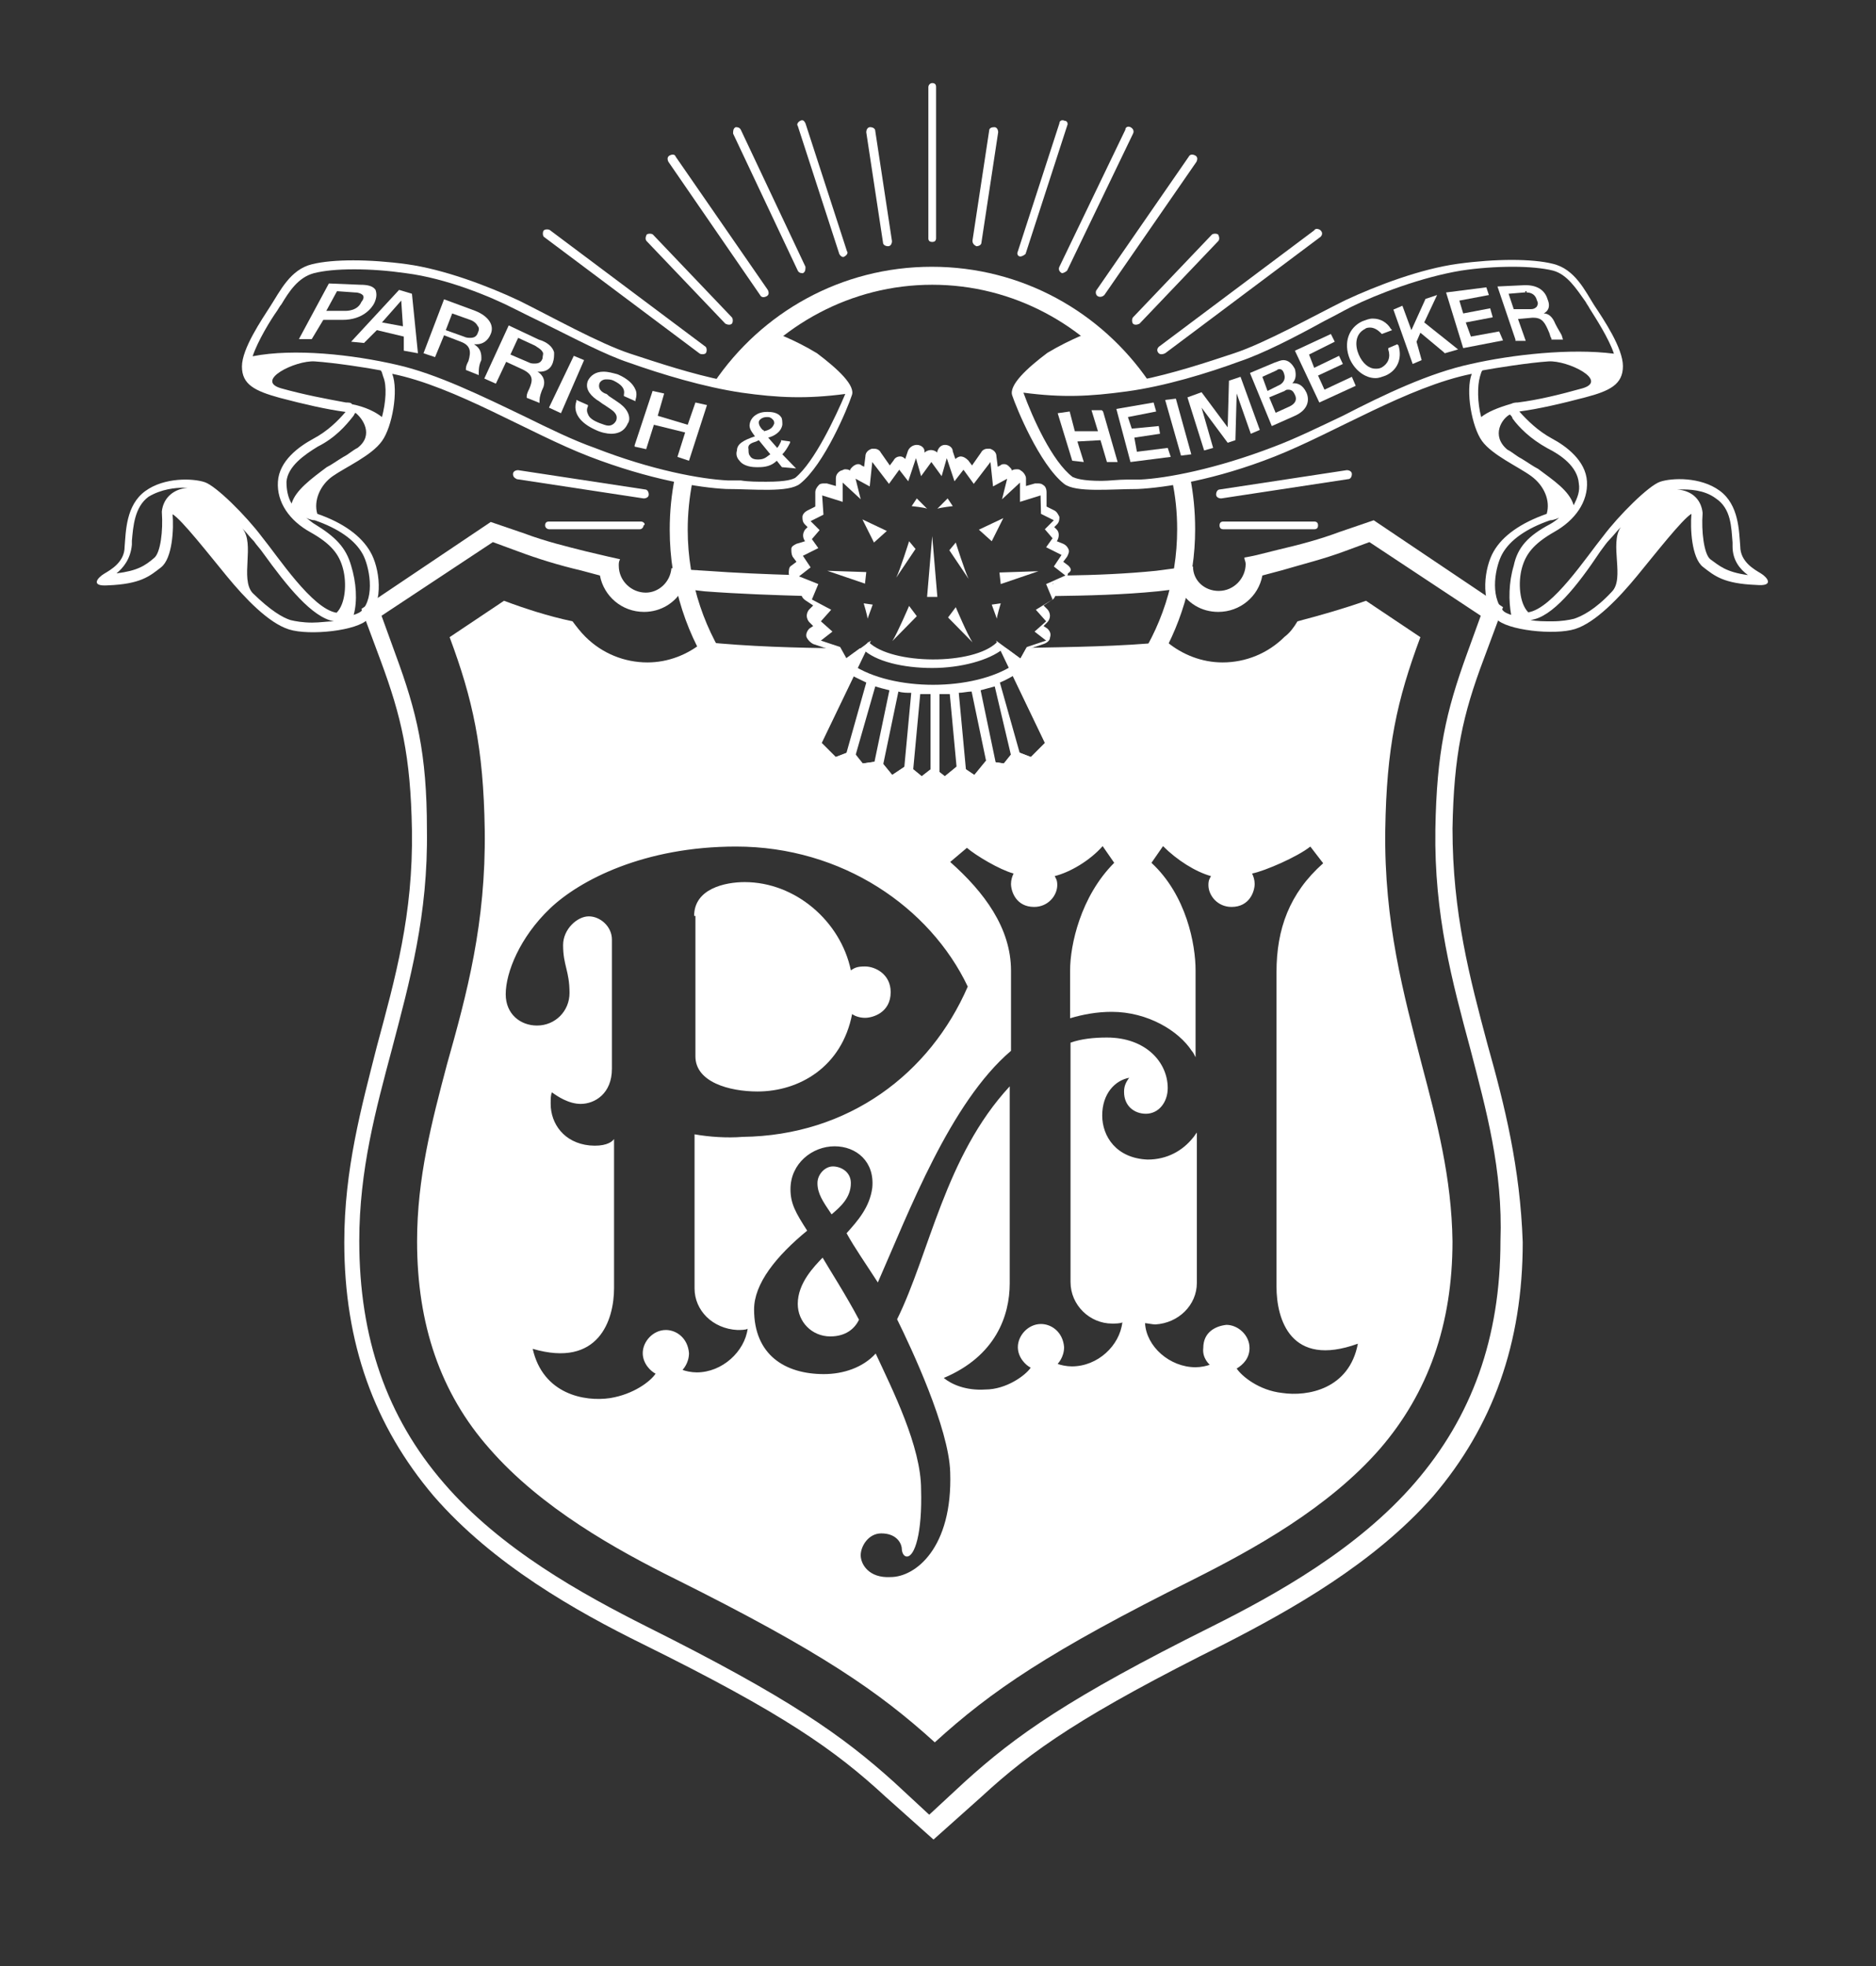 <?xml version="1.0" encoding="utf-8"?>
<!-- Generator: Adobe Illustrator 26.3.1, SVG Export Plug-In . SVG Version: 6.00 Build 0)  -->
<svg version="1.1" id="Layer_1" xmlns="http://www.w3.org/2000/svg" xmlns:xlink="http://www.w3.org/1999/xlink" x="0px" y="0px"
	 viewBox="0 0 43.81 45.92" style="enable-background:new 0 0 43.81 45.92;" xml:space="preserve">
<rect x="0" y="0" width="43.81" height="45.92" fill="#333333" stroke="none"/>
<style type="text/css">
	.st0{fill:#FFFFFF;}
	.st1{fill-rule:evenodd;clip-rule:evenodd;fill:#FFFFFF;}
</style>
<g>
	<path class="st0" d="M19.87,27.63c0-0.27-0.24-0.39-0.42-0.39s-0.36,0.18-0.36,0.39c0,0.24,0.12,0.42,0.33,0.73
		C19.63,28.18,19.87,27.97,19.87,27.63z"/>
	<path class="st0" d="M16.24,24.67c0,0.6,0.79,0.82,1.45,0.82c0.97,0,1.97-0.57,2.21-1.81c0.03,0.03,0.15,0.09,0.3,0.09
		c0.18,0,0.6-0.12,0.6-0.6c0-0.42-0.36-0.6-0.6-0.6c-0.18,0-0.24,0.03-0.33,0.09c-0.24-1.15-1.3-2.06-2.48-2.06
		c-0.45,0-1.18,0.15-1.18,0.79h0.03V24.67z"/>
	<path class="st0" d="M18.63,30.45c0,0.42,0.33,0.76,0.76,0.76c0.36,0,0.57-0.18,0.67-0.39c-0.3-0.57-0.73-1.24-0.85-1.45
		C19.02,29.57,18.63,29.96,18.63,30.45z"/>
</g>
<path class="st1" d="M24.95,13.21l-0.12-0.09L24.92,13c0.03-0.06,0.06-0.12,0.03-0.18c-0.03-0.06-0.06-0.09-0.12-0.12l-0.15-0.06
	c0.06-0.09,0.06-0.21,0-0.27l-0.06-0.06l0.06-0.06c0.06-0.06,0.06-0.12,0.06-0.18c-0.03-0.06-0.06-0.12-0.12-0.15l-0.18-0.09v-0.33
	c0-0.09-0.03-0.15-0.09-0.18c-0.03-0.03-0.09-0.03-0.12-0.03c-0.03,0-0.03,0-0.06,0l-0.21,0.06v-0.18c0-0.06-0.06-0.15-0.12-0.18
	c-0.03-0.03-0.06-0.03-0.09-0.03s-0.09,0-0.12,0.03c0-0.03-0.03-0.06-0.06-0.09c-0.03-0.03-0.06-0.06-0.12-0.06
	c-0.03,0-0.06,0-0.09,0.03l-0.06,0.03l-0.03-0.24c0-0.09-0.06-0.15-0.15-0.18c-0.03,0-0.03,0-0.06,0c-0.06,0-0.12,0.03-0.15,0.09
	l-0.21,0.3l-0.09-0.12c-0.06-0.06-0.12-0.09-0.18-0.09c-0.03,0-0.09,0.03-0.12,0.06l-0.06-0.18c0-0.09-0.09-0.15-0.18-0.15
	s-0.15,0.06-0.18,0.15v0.03c-0.03-0.03-0.09-0.06-0.15-0.06c-0.06,0-0.12,0.03-0.15,0.06v-0.03c0-0.09-0.09-0.15-0.18-0.15
	s-0.18,0.06-0.21,0.15l-0.06,0.18c-0.03-0.03-0.06-0.06-0.12-0.06c-0.06,0-0.12,0.03-0.15,0.09l-0.09,0.12l-0.21-0.3
	c-0.03-0.06-0.09-0.09-0.15-0.09c-0.03,0-0.03,0-0.06,0c-0.09,0.03-0.15,0.09-0.15,0.18l-0.03,0.24l-0.06-0.03
	c-0.03-0.03-0.06-0.03-0.09-0.03s-0.09,0.03-0.12,0.06c-0.03,0.03-0.06,0.06-0.06,0.09c-0.03-0.03-0.09-0.03-0.12-0.03
	c-0.03,0-0.06,0.03-0.09,0.03c-0.06,0.03-0.12,0.09-0.12,0.18v0.18l-0.21-0.06c-0.03,0-0.03,0-0.06,0c-0.03,0-0.09,0-0.12,0.03
	c-0.06,0.06-0.09,0.12-0.09,0.18v0.33l-0.18,0.09c-0.06,0.03-0.12,0.09-0.12,0.15s0,0.12,0.06,0.18l0.06,0.06l-0.06,0.06
	c-0.06,0.09-0.06,0.18,0,0.27L18.6,12.7c-0.06,0.03-0.12,0.06-0.12,0.12c0,0.06,0,0.12,0.03,0.18l0.09,0.12l-0.12,0.09
	c-0.06,0.03-0.06,0.12-0.06,0.18c0,0.06,0.06,0.12,0.12,0.15l0.24,0.09l-0.06,0.15c-0.03,0.09,0,0.18,0.09,0.24l0.18,0.12
	l-0.09,0.09c-0.03,0.03-0.06,0.09-0.06,0.15s0.03,0.12,0.06,0.15l0.09,0.09l-0.09,0.06c-0.06,0.06-0.09,0.15-0.06,0.21
	c0.03,0.06,0.09,0.12,0.15,0.15l0.36,0.12l0.09,0.21c0,0.06,0.06,0.09,0.12,0.12c0.03,0,0.03,0,0.06,0s0.03,0,0.03,0l-0.76,1.66
	c-0.06,0.09-0.03,0.18,0.03,0.24l0.33,0.33c0.03,0.03,0.09,0.06,0.15,0.06c0.03,0,0.06,0,0.09,0l0.24-0.09l0.15,0.21
	c0.03,0.06,0.09,0.09,0.15,0.09h0.03l0.3-0.06l0.18,0.24c0.06,0.06,0.12,0.09,0.18,0.09s0.09,0,0.12-0.03l0.27-0.15l0.24,0.18
	c0.03,0.03,0.09,0.03,0.12,0.03c0.03,0,0.09,0,0.12-0.03l0.15-0.09l0.15,0.09c0.03,0.03,0.09,0.03,0.12,0.03s0.09,0,0.03-0.03
	l0.24-0.18l0.24,0.15c0.06,0.03,0.09,0.03,0.12,0.03c0.09,0,0.15-0.03,0.18-0.09l0.18-0.24l0.3,0.06h0.03
	c0.06,0,0.12-0.03,0.15-0.09l0.15-0.21l0.24,0.09c0.03,0,0.06,0,0.09,0c0.06,0,0.12-0.03,0.15-0.06l0.33-0.33
	c0.06-0.06,0.06-0.15,0.03-0.24l-0.76-1.66c0.03,0,0.03,0,0.03,0c0.03,0,0.03,0,0.06,0c0.03-0.03,0.09-0.06,0.12-0.12l0.09-0.21
	l0.36-0.12c0.09-0.03,0.15-0.09,0.15-0.15c0.03-0.09,0-0.15-0.06-0.21l-0.09-0.06l0.09-0.09c0.03-0.03,0.06-0.09,0.06-0.15
	s-0.03-0.12-0.06-0.15l-0.09-0.09l0.18-0.12c0.09-0.03,0.12-0.15,0.09-0.24l-0.06-0.15l0.24-0.09c0.06-0.03,0.12-0.09,0.12-0.15
	C25.04,13.33,25.01,13.27,24.95,13.21z M24.43,13.64L24.58,14l-0.39,0.24l0.24,0.27l-0.27,0.24l0.27,0.21l-0.45,0.15l-0.15,0.27
	l-0.57-0.42l1.15,2.39l-0.33,0.33l-0.39-0.15l-0.24,0.3l-0.42-0.06l-0.27,0.33l-0.36-0.24l-0.33,0.27l-0.27-0.21l-0.27,0.21
	l-0.33-0.27l-0.36,0.24l-0.27-0.33l-0.42,0.06l-0.24-0.3l-0.39,0.15l-0.33-0.33l1.15-2.39l-0.57,0.42l-0.15-0.27l-0.45-0.15
	l0.27-0.21l-0.27-0.24l0.24-0.27L18.96,14l0.15-0.36l-0.45-0.18l0.27-0.21l-0.18-0.27l0.36-0.18l-0.15-0.21l0.18-0.21l-0.21-0.21
	l0.3-0.15l-0.03-0.45l0.48,0.15v-0.45l0.42,0.39l-0.12-0.48l0.33,0.18l0.06-0.57l0.39,0.51l0.24-0.33l0.21,0.27l0.18-0.54l0.12,0.42
	l0.24-0.33l0.24,0.33l0.12-0.42l0.18,0.54l0.21-0.27l0.24,0.33l0.39-0.51l0.06,0.57l0.33-0.18l-0.12,0.48l0.42-0.39v0.45l0.48-0.15
	L24.31,12l0.3,0.15l-0.21,0.21l0.18,0.21l-0.15,0.21l0.36,0.18l-0.18,0.27l0.27,0.21L24.43,13.64z"/>
<path class="st0" d="M21.77,15.6c-0.67,0-1.33-0.15-1.63-0.45l0.14-0.16c0.54,0.54,2.46,0.55,3,0.01l0.15,0.15
	C23.1,15.42,22.44,15.6,21.77,15.6"/>
<path class="st1" d="M21.77,12.52l-0.12,1.42h0.24L21.77,12.52z M23.16,12.64l0.27-0.54l-0.57,0.27L23.16,12.64z M23.37,13.64
	l0.88-0.3l-0.91,0.03L23.37,13.64z M22.71,15c-0.12-0.18-0.39-0.82-0.39-0.82l-0.18,0.24L22.71,15z M22.17,12.85l0.45,0.67
	c-0.09-0.18-0.3-0.85-0.3-0.85L22.17,12.85z M21.89,11.88c0.09-0.03,0.36-0.06,0.36-0.06l-0.12-0.18L21.89,11.88z M23.28,14.45
	l-0.12-0.33l0.21-0.03C23.37,14.09,23.28,14.39,23.28,14.45 M20.71,12.4l-0.57-0.27l0.27,0.54L20.71,12.4z M20.23,13.36l-0.91-0.03
	l0.88,0.3L20.23,13.36z M21.41,14.39l-0.18-0.24c0,0-0.27,0.63-0.39,0.82L21.41,14.39z M21.23,12.64c0,0-0.21,0.67-0.3,0.85
	l0.45-0.67L21.23,12.64z M21.41,11.64l-0.12,0.18c0,0,0.3,0.03,0.36,0.06L21.41,11.64z M20.17,14.09l0.21,0.03l-0.12,0.33
	C20.26,14.39,20.17,14.09,20.17,14.09"/>
<path class="st0" d="M23.65,17.81l0.21-0.06l-0.51-1.81c0.15-0.06,0.3-0.15,0.45-0.24l-0.12-0.18c-0.94,0.63-2.84,0.63-3.78,0
	l-0.12,0.18c0.12,0.09,0.27,0.15,0.45,0.24l-0.51,1.81l0.21,0.06l0.51-1.78c0.09,0.03,0.21,0.06,0.33,0.09l-0.39,1.87l0.21,0.03
	l0.39-1.87c0.09,0.03,0.21,0.03,0.3,0.03l-0.18,1.93l0.21,0.03l0.18-1.93c0.06,0,0.15,0,0.24,0v2h0.21v-2c0.09,0,0.15,0,0.24,0
	l0.18,1.93l0.21-0.03l-0.18-1.93c0.09,0,0.21-0.03,0.3-0.03l0.39,1.87l0.21-0.03l-0.39-1.87c0.12-0.03,0.21-0.06,0.33-0.09
	L23.65,17.81z"/>
<path class="st0" d="M19.08,8.25c-0.54-0.33-1.06-0.51-1.06-0.51s-0.94,0.88-1.09,1.15c-0.76-0.15-1.57-0.42-2.21-0.63
	c-0.73-0.24-1.87-0.88-2.6-1.24C11.4,6.68,10.37,6.29,9.5,6.17c-0.88-0.12-1.72-0.12-2.21,0C6.78,6.29,6.54,6.8,6.32,7.14
	c-0.21,0.33-0.67,1-0.67,1.42c0,0.42,0.3,0.57,0.88,0.73c0.57,0.15,1.09,0.27,1.54,0.33c-0.18,0.21-0.42,0.45-0.76,0.63
	c-0.33,0.18-0.79,0.51-0.82,1c-0.03,0.48,0.27,0.91,0.76,1.18c0.48,0.27,0.67,0.51,0.76,0.85s0.06,0.82-0.15,1.03
	c-0.57-0.09-1.36-1.3-1.75-1.78c-0.36-0.48-1.06-1.18-1.33-1.27s-0.94-0.12-1.39,0.21c-0.45,0.33-0.45,0.94-0.48,1.3
	c0,0.36-0.33,0.54-0.48,0.63c-0.15,0.09-0.33,0.3,0.09,0.27c0.76-0.03,0.97-0.21,1.24-0.42c0.27-0.21,0.3-0.91,0.27-1.24
	c0.21,0.12,0.85,0.94,1.27,1.45c0.42,0.51,0.97,1.09,1.45,1.24c0.48,0.15,1.6,0.03,1.84-0.24c0.39-0.42,0.27-1.21,0.06-1.57
	C8.44,12.52,8.02,12.21,7.41,12c-0.09-0.3,0.06-0.67,0.36-0.88c0.3-0.21,0.91-0.48,1.15-0.82c0.24-0.33,0.39-1.18,0.24-1.57
	c1.48,0.3,3.2,1.39,4.6,1.93s2.57,0.73,3.2,0.76c0.63,0,1.45,0.09,1.72-0.12c0.57-0.45,1.12-1.78,1.21-2.06
	C19.99,9.01,19.57,8.62,19.08,8.25z M3.78,11.94v0.03c0.03,0.42-0.03,0.94-0.18,1.06c-0.21,0.18-0.39,0.3-0.88,0.36
	c0.15-0.12,0.33-0.33,0.36-0.67v-0.09c0.03-0.33,0.06-0.79,0.39-1.03c0.3-0.18,0.63-0.21,0.82-0.21c0.03,0,0.06,0,0.09,0
	C4,11.43,3.81,11.67,3.78,11.94z M7.29,14.54c-0.21,0-0.39-0.03-0.51-0.06c-0.18-0.06-0.45-0.21-0.88-0.63
	c-0.3-0.33,0.06-1.15-0.24-1.51c0.09,0.09,0.18,0.21,0.27,0.3c0.06,0.09,0.15,0.18,0.21,0.27c0.57,0.79,1.15,1.51,1.66,1.6
	C7.65,14.51,7.47,14.54,7.29,14.54z M8.47,12.94c0.15,0.27,0.3,1-0.03,1.33c-0.03,0.03-0.09,0.06-0.18,0.09
	c0.09-0.33,0.06-0.76-0.06-1.15c-0.12-0.42-0.36-0.67-0.85-0.97c-0.06-0.03-0.15-0.12-0.21-0.15c0,0,0.12,0.06,0.21,0.06
	C7.9,12.34,8.29,12.61,8.47,12.94z M8.35,10.46c-0.12,0.06-0.21,0.15-0.33,0.21c-0.15,0.09-0.27,0.18-0.39,0.24
	c-0.36,0.27-0.73,0.54-0.82,0.85c-0.09-0.15-0.12-0.33-0.12-0.51c0.03-0.36,0.42-0.63,0.73-0.82c0.42-0.21,0.67-0.51,0.82-0.7
	c0.03-0.03,0.03-0.06,0.06-0.09C8.47,9.77,8.74,10.16,8.35,10.46z M8.92,9.74c-0.15-0.12-0.39-0.24-0.7-0.3
	C8.2,9.4,8.14,9.4,8.08,9.4C7.59,9.31,7.11,9.22,6.57,9.07C5.93,8.89,6.9,8.41,7.35,8.44c0.45,0.03,1.24,0.15,1.54,0.21
	C8.92,8.68,8.92,8.71,8.95,8.8C9.04,9.01,9.01,9.4,8.92,9.74z M18.57,11.16c-0.06,0.03-0.18,0.09-0.67,0.09c-0.21,0-0.42,0-0.6-0.03
	c-0.12,0-0.21,0-0.3,0c-0.63-0.03-1.78-0.24-3.11-0.76c-0.51-0.18-1.06-0.45-1.63-0.73c-1-0.48-2.06-1-2.99-1.21
	C8.23,8.28,6.87,8.13,5.9,8.32c0.12-0.36,0.42-0.85,0.57-1.06C6.51,7.2,6.54,7.14,6.57,7.11c0.18-0.3,0.39-0.63,0.76-0.73
	c0.24-0.06,0.54-0.09,0.94-0.09c0.39,0,0.79,0.03,1.21,0.09c0.94,0.12,1.97,0.54,2.57,0.85c0.18,0.09,0.42,0.21,0.67,0.33
	c0.67,0.33,1.42,0.73,1.97,0.91c0.76,0.27,1.75,0.57,2.63,0.7c0.85,0.12,1.51,0.15,2.42,0.03C19.51,9.74,19.02,10.79,18.57,11.16z"
	/>
<path class="st0" d="M41.12,13.39c-0.15-0.09-0.48-0.27-0.48-0.63c-0.03-0.36-0.03-0.97-0.48-1.3c-0.45-0.33-1.12-0.3-1.39-0.21
	s-0.97,0.79-1.33,1.27c-0.39,0.48-1.18,1.69-1.75,1.78c-0.21-0.21-0.24-0.7-0.15-1.03s0.27-0.57,0.76-0.85
	c0.48-0.27,0.79-0.7,0.76-1.18c-0.03-0.48-0.48-0.82-0.82-1c-0.33-0.18-0.57-0.42-0.76-0.63c0.45-0.06,0.97-0.18,1.54-0.33
	c0.57-0.15,0.88-0.3,0.88-0.73c0-0.42-0.45-1.09-0.67-1.42c-0.21-0.33-0.45-0.85-0.97-0.97c-0.48-0.12-1.33-0.12-2.21,0
	c-0.88,0.12-1.9,0.51-2.63,0.85c-0.73,0.36-1.87,1-2.6,1.24c-0.63,0.21-1.45,0.48-2.21,0.63c-0.15-0.27-1.09-1.15-1.09-1.15
	s-0.51,0.18-1.06,0.51c-0.48,0.36-0.91,0.76-0.82,1c0.09,0.27,0.63,1.6,1.21,2.06c0.27,0.21,1.09,0.12,1.72,0.12
	c0.63-0.03,1.81-0.21,3.2-0.76s3.11-1.63,4.6-1.93c-0.15,0.39,0,1.24,0.24,1.57c0.24,0.33,0.85,0.6,1.15,0.82s0.45,0.57,0.36,0.88
	c-0.6,0.21-1.03,0.51-1.24,0.88c-0.21,0.36-0.33,1.15,0.06,1.57c0.24,0.27,1.36,0.39,1.84,0.24c0.48-0.15,1.03-0.73,1.45-1.24
	c0.42-0.51,1.06-1.33,1.27-1.45c-0.03,0.33,0,1.03,0.27,1.24c0.27,0.21,0.48,0.39,1.24,0.42C41.45,13.7,41.27,13.48,41.12,13.39z
	 M34.35,8.5c-0.97,0.21-2,0.7-2.99,1.21c-0.57,0.27-1.12,0.54-1.63,0.73c-1.33,0.51-2.48,0.73-3.11,0.76c-0.09,0-0.21,0-0.3,0
	c-0.21,0-0.42,0.03-0.6,0.03c-0.45,0-0.6-0.06-0.67-0.09c-0.48-0.36-0.94-1.39-1.15-1.97c0.91,0.12,1.54,0.09,2.42-0.03
	c0.88-0.12,1.87-0.42,2.63-0.7c0.54-0.18,1.3-0.57,1.97-0.94c0.24-0.12,0.45-0.24,0.63-0.33c0.6-0.3,1.66-0.7,2.57-0.85
	c0.39-0.06,0.82-0.09,1.21-0.09c0.36,0,0.7,0.03,0.94,0.09c0.33,0.09,0.54,0.42,0.76,0.73c0.03,0.06,0.06,0.09,0.09,0.15
	c0.15,0.24,0.45,0.7,0.57,1.06C36.68,8.13,35.32,8.28,34.35,8.5z M34.59,9.74C34.5,9.4,34.5,9.01,34.56,8.8
	c0.03-0.09,0.03-0.12,0.06-0.15c0.33-0.06,1.09-0.18,1.54-0.21c0.45-0.03,1.42,0.45,0.79,0.63c-0.54,0.15-1.03,0.27-1.51,0.33
	c-0.03,0-0.09,0-0.15,0.03C34.98,9.52,34.74,9.62,34.59,9.74z M35.92,10.95c-0.12-0.06-0.24-0.15-0.39-0.24
	c-0.12-0.06-0.21-0.15-0.33-0.21c-0.39-0.33-0.12-0.73,0.06-0.82c0.03,0.03,0.06,0.06,0.06,0.09c0.15,0.21,0.42,0.48,0.82,0.7
	c0.3,0.15,0.7,0.42,0.73,0.82c0.03,0.18-0.03,0.33-0.12,0.51C36.65,11.46,36.28,11.22,35.92,10.95z M35.29,14.36
	c-0.09-0.03-0.15-0.06-0.18-0.09c-0.33-0.36-0.18-1.06-0.03-1.33c0.18-0.33,0.57-0.6,1.12-0.79c0.09,0,0.21-0.06,0.21-0.06
	c-0.03,0.03-0.15,0.12-0.21,0.15c-0.51,0.27-0.76,0.54-0.85,0.97C35.23,13.61,35.23,14.03,35.29,14.36z M37.64,13.82
	c-0.39,0.42-0.7,0.57-0.88,0.63c-0.12,0.03-0.3,0.06-0.51,0.06c-0.18,0-0.36,0-0.51-0.03c0.51-0.06,1.09-0.79,1.63-1.6
	c0.09-0.12,0.15-0.21,0.21-0.27c0.09-0.09,0.18-0.21,0.27-0.3C37.58,12.7,37.95,13.51,37.64,13.82z M39.94,13.06
	c-0.15-0.12-0.21-0.67-0.18-1.06c0-0.01,0-0.02,0-0.03c-0.03-0.27-0.21-0.51-0.6-0.54c0.03,0,0.06,0,0.09,0c0.18,0,0.54,0,0.82,0.21
	c0.36,0.24,0.36,0.67,0.39,1.03v0.09c0,0.33,0.18,0.54,0.36,0.67C40.3,13.36,40.15,13.21,39.94,13.06z"/>
<path class="st0" d="M8.29,6.83c0.09,0,0.15,0.03,0.18,0.06C8.5,6.92,8.5,6.98,8.44,7.05C8.35,7.26,8.11,7.26,8.05,7.26H7.62
	L7.87,6.8L8.29,6.83z M8.74,7.08C8.8,6.95,8.8,6.86,8.77,6.77C8.71,6.68,8.59,6.65,8.41,6.65L7.68,6.62l-0.7,1.3h0.3l0.27-0.45h0.45
	C8.47,7.47,8.68,7.2,8.74,7.08"/>
<path class="st0" d="M9.41,7.62L8.92,7.53l0.45-0.51l0,0L9.41,7.62z M9.32,6.77L8.2,7.98l0.3,0.03l0.3-0.3l0.63,0.15v0.33l0.33,0.06
	L9.62,6.86L9.32,6.77z"/>
<path class="st0" d="M10.98,7.47c0.09,0.03,0.15,0.09,0.18,0.15c0.03,0.03,0.03,0.09,0,0.15c-0.03,0.09-0.09,0.12-0.18,0.12
	c-0.03,0-0.09,0-0.15-0.03l-0.42-0.15l0.15-0.39L10.98,7.47z M11.07,8.04L11.07,8.04L11.07,8.04c0,0,0.03,0,0.06,0l0,0
	c0.15,0,0.27-0.09,0.33-0.24c0.09-0.21-0.06-0.42-0.36-0.54l-0.73-0.27L9.89,8.25l0.27,0.09l0.21-0.51l0.39,0.15
	c0.24,0.09,0.24,0.24,0.18,0.45c-0.03,0.06-0.06,0.12-0.06,0.18v0.03l0.3,0.12V8.71c0-0.06,0-0.18,0.06-0.3
	C11.25,8.25,11.22,8.13,11.07,8.04"/>
<path class="st0" d="M12.49,8.07c0.09,0.06,0.15,0.09,0.18,0.15c0.03,0.03,0,0.09,0,0.15c-0.03,0.09-0.09,0.12-0.18,0.12
	c-0.06,0-0.09,0-0.15-0.03l-0.42-0.18l0.18-0.39L12.49,8.07z M12.55,8.68L12.55,8.68L12.55,8.68c0,0,0.03,0,0.06,0l0,0
	c0.09,0,0.24-0.03,0.3-0.21c0.03-0.09,0.03-0.15,0.03-0.24c-0.03-0.12-0.15-0.24-0.36-0.3l-0.7-0.33l-0.57,1.24l0.27,0.12l0.24-0.51
	l0.39,0.18c0.24,0.12,0.24,0.24,0.15,0.45c-0.03,0.06-0.06,0.12-0.06,0.18v0.03l0.3,0.12V9.34c0-0.06,0.03-0.18,0.09-0.3
	C12.76,8.83,12.61,8.71,12.55,8.68"/>
<polygon class="st0" points="13.4,8.31 12.82,9.52 13.1,9.65 13.64,8.41 "/>
<path class="st0" d="M14.27,10.1L14.27,10.1z M14.52,9.46c-0.03-0.03-0.12-0.09-0.3-0.21c-0.03-0.03-0.06-0.06-0.09-0.06l0,0
	C14,9.13,13.97,9.04,14,8.95c0.03-0.06,0.09-0.09,0.15-0.09s0.12,0,0.18,0.03c0.18,0.09,0.27,0.18,0.24,0.33v0.03l0.27,0.12V9.34
	c0.03-0.09,0.03-0.18,0-0.24c-0.06-0.15-0.21-0.27-0.42-0.36c-0.12-0.03-0.21-0.06-0.33-0.06c-0.18,0-0.3,0.09-0.36,0.21
	c-0.06,0.15,0,0.3,0.21,0.45c0.06,0.03,0.12,0.09,0.18,0.12l0,0c0.09,0.06,0.18,0.12,0.21,0.15c0.06,0.06,0.09,0.12,0.06,0.21
	c-0.03,0.06-0.09,0.12-0.18,0.12c-0.06,0-0.12-0.03-0.21-0.06c-0.15-0.06-0.24-0.12-0.27-0.21c-0.03-0.06-0.03-0.12,0-0.18V9.46
	l-0.27-0.12v0.03c-0.09,0.27,0.09,0.51,0.45,0.67c0.12,0.06,0.27,0.09,0.36,0.09l0,0c0.12,0,0.3-0.03,0.39-0.24
	C14.73,9.8,14.7,9.61,14.52,9.46"/>
<polygon class="st0" points="16.06,9.92 15.36,9.71 15.51,9.19 15.24,9.13 14.82,10.4 14.82,10.43 15.09,10.49 15.27,9.92 16,10.1 
	15.82,10.67 16.09,10.76 16.51,9.46 16.24,9.4 "/>
<path class="st0" d="M17.72,9.86c0-0.06,0.09-0.12,0.18-0.12h0.03c0.06,0,0.09,0.03,0.12,0.06s0.03,0.06,0.03,0.09
	c-0.03,0.09-0.09,0.15-0.24,0.18c0,0,0-0.03-0.03-0.03C17.75,9.98,17.72,9.92,17.72,9.86 M17.66,10.31l0.06-0.03l0.27,0.33l0,0
	c-0.06,0.03-0.12,0.12-0.27,0.12h-0.03c-0.09,0-0.15-0.03-0.18-0.09c-0.03-0.03-0.03-0.09-0.03-0.15
	C17.45,10.37,17.57,10.34,17.66,10.31 M18.27,10.61L18.27,10.61c0.06-0.06,0.12-0.15,0.18-0.27v-0.03l-0.21-0.03v0.03
	c-0.03,0.06-0.06,0.12-0.09,0.15l-0.21-0.24c0.12-0.03,0.3-0.12,0.33-0.3c0-0.06,0-0.15-0.03-0.18c-0.06-0.09-0.18-0.12-0.3-0.12
	H17.9c-0.21,0-0.36,0.12-0.39,0.27c-0.03,0.12,0.06,0.21,0.12,0.3l0,0l0,0c-0.27,0.09-0.42,0.18-0.42,0.33
	c-0.03,0.09,0,0.18,0.06,0.24c0.06,0.09,0.21,0.15,0.39,0.15c0.03,0,0.03,0,0.06,0l0,0c0.15,0,0.3-0.03,0.42-0.15l0.12,0.15
	l0.33,0.03L18.27,10.61z"/>
<polygon class="st0" points="25.73,9.58 25.49,9.58 25.64,10.07 25.1,10.07 24.98,9.61 24.7,9.65 25.04,10.76 25.31,10.79 
	25.16,10.31 25.7,10.28 25.85,10.79 26.1,10.79 25.76,9.61 "/>
<polygon class="st0" points="26.55,10.55 26.49,10.22 27.09,10.13 27.06,9.95 26.43,10.01 26.34,9.74 27,9.61 26.94,9.4 26.07,9.55 
	26.4,10.79 27.34,10.67 27.27,10.46 "/>
<polygon class="st0" points="27.21,9.34 27.58,10.64 27.82,10.61 27.46,9.31 "/>
<polygon class="st0" points="28.7,8.89 28.67,9.98 28.06,9.16 27.73,9.28 28.12,10.52 28.33,10.46 28.06,9.52 28.67,10.34 
	28.85,10.28 28.88,9.19 29.21,10.13 29.42,10.04 28.97,8.8 "/>
<path class="st0" d="M30,9.13c0.03-0.03,0.06-0.03,0.09-0.03V9.07V9.1c0.09,0,0.12,0.06,0.15,0.12c0.06,0.12,0,0.21-0.12,0.27
	l-0.33,0.15l-0.15-0.36L30,9.13z M29.87,8.59v0.03c0.03,0,0.09,0,0.12,0.12c0.03,0.09,0,0.18-0.09,0.24l-0.3,0.15L29.48,8.8
	l0.33-0.15c0.03-0.03,0.06-0.03,0.09-0.03V8.59H29.87z M30.21,8.95h-0.03c0.09-0.09,0.09-0.21,0.06-0.33
	c-0.06-0.12-0.15-0.21-0.27-0.21c-0.06,0-0.12,0.03-0.21,0.06l-0.57,0.24l0.51,1.24l0.54-0.24c0.27-0.12,0.36-0.33,0.27-0.54
	C30.42,8.98,30.3,8.95,30.21,8.95"/>
<polygon class="st0" points="30.93,9.1 30.78,8.77 31.36,8.5 31.27,8.31 30.69,8.59 30.57,8.28 31.17,7.98 31.08,7.8 30.24,8.19 
	30.81,9.4 31.66,9.01 31.57,8.8 "/>
<path class="st0" d="M32.11,8.77L32.11,8.77z M32.63,8.04l-0.21,0.09v0.03c0.06,0.18,0,0.33-0.15,0.42
	c-0.06,0.03-0.09,0.03-0.15,0.03c-0.15,0-0.3-0.12-0.39-0.33c-0.09-0.21-0.09-0.48,0.15-0.6c0.03-0.03,0.09-0.03,0.12-0.03
	c0.09,0,0.18,0.06,0.24,0.12l0.03,0.03l0.24-0.09l-0.03-0.03c-0.09-0.15-0.24-0.24-0.42-0.24c-0.09,0-0.15,0.03-0.24,0.06
	c-0.33,0.15-0.45,0.51-0.3,0.88c0.12,0.27,0.36,0.45,0.6,0.45l0,0c0.09,0,0.15-0.03,0.24-0.06c0.27-0.12,0.39-0.39,0.3-0.7
	L32.63,8.04z"/>
<polygon class="st0" points="33.56,6.89 33.29,6.98 32.96,7.71 32.75,7.14 32.54,7.23 32.99,8.5 33.2,8.41 33.08,7.98 33.17,7.77 
	33.71,8.22 33.74,8.25 34.05,8.16 33.26,7.53 "/>
<polygon class="st0" points="34.35,7.86 34.23,7.53 34.86,7.41 34.8,7.2 34.17,7.32 34.08,7.02 34.77,6.89 34.71,6.71 33.77,6.83 
	34.17,8.13 35.1,7.95 35.01,7.74 "/>
<path class="st0" d="M35.65,6.8v0.03c0.12,0,0.21,0.06,0.24,0.18c0.03,0.06,0.03,0.09,0,0.15c-0.03,0.03-0.06,0.06-0.15,0.06h-0.39
	l-0.12-0.36l0.36-0.03h0.03V6.8H35.65z M36.47,7.83c-0.03-0.06-0.09-0.15-0.15-0.27c-0.06-0.15-0.15-0.24-0.27-0.24
	c0.06-0.03,0.18-0.12,0.09-0.33c-0.06-0.21-0.24-0.33-0.51-0.33h-0.03l-0.63,0.03l0.42,1.24v0.03h0.24l-0.18-0.51l0.33-0.03h0.03
	c0.21,0,0.27,0.12,0.36,0.33c0.03,0.06,0.03,0.12,0.06,0.15v0.03h0.27L36.47,7.83z"/>
<path class="st0" d="M24.92,6.32l1.54-3.2c0.03-0.06,0-0.12-0.06-0.15c-0.06-0.03-0.12,0-0.12,0.06l-1.54,3.2
	c-0.03,0.06,0,0.12,0.06,0.15C24.83,6.38,24.89,6.35,24.92,6.32 M23.95,5.93l0.97-2.99c0.03-0.06,0-0.12-0.06-0.12
	c-0.06-0.03-0.12,0-0.12,0.06l-0.97,2.99c-0.03,0.06,0,0.12,0.06,0.12C23.86,5.99,23.92,5.96,23.95,5.93 M22.8,5.75
	c0.06,0,0.12-0.03,0.12-0.09l0.39-2.57c0-0.06-0.03-0.12-0.09-0.12S23.1,2.99,23.1,3.05l-0.39,2.57C22.71,5.68,22.74,5.72,22.8,5.75
	 M28.57,12.18c-0.06,0-0.09,0.03-0.09,0.09c0,0.06,0.03,0.09,0.09,0.09h2.12c0.06,0,0.09-0.03,0.09-0.09c0-0.06-0.03-0.09-0.09-0.09
	H28.57 M31.48,11.19c0.06,0,0.09-0.06,0.09-0.12c0-0.06-0.06-0.09-0.12-0.09l-2.96,0.45c-0.06,0-0.09,0.06-0.09,0.12
	c0,0.06,0.06,0.09,0.12,0.09L31.48,11.19 M27.21,8.25l3.63-2.72c0.03-0.03,0.06-0.09,0-0.15c-0.03-0.03-0.12-0.06-0.15,0L27.06,8.1
	c-0.03,0.03-0.06,0.09,0,0.15C27.09,8.28,27.15,8.28,27.21,8.25 M25.79,6.89l2.15-3.11c0.03-0.06,0.03-0.12-0.03-0.15
	c-0.06-0.03-0.12-0.03-0.15,0.03l-2.15,3.11c-0.03,0.03-0.03,0.12,0.03,0.15C25.7,6.95,25.76,6.92,25.79,6.89 M26.61,7.56l1.84-1.93
	c0.03-0.03,0.03-0.09,0-0.15c-0.03-0.03-0.12-0.03-0.15,0l-1.84,1.93c-0.03,0.03-0.03,0.12,0,0.15C26.49,7.59,26.55,7.59,26.61,7.56
	 M18.63,6.32c0.03,0.06,0.09,0.06,0.12,0.06c0.06-0.03,0.06-0.09,0.06-0.15l-1.51-3.2c-0.03-0.06-0.09-0.06-0.12-0.06
	c-0.06,0.03-0.06,0.09-0.06,0.15L18.63,6.32 M19.6,5.93c0.03,0.06,0.09,0.09,0.12,0.06c0.06-0.03,0.09-0.09,0.06-0.12l-0.97-2.99
	c-0.03-0.06-0.06-0.09-0.12-0.06c-0.06,0.03-0.09,0.09-0.06,0.12L19.6,5.93 M20.74,5.75c0.06,0,0.09-0.06,0.09-0.12l-0.39-2.57
	c0-0.06-0.06-0.09-0.12-0.09c-0.06,0-0.09,0.06-0.09,0.12l0.39,2.57C20.62,5.72,20.68,5.75,20.74,5.75 M21.77,5.65
	c0.06,0,0.09-0.03,0.09-0.09V2.03c0-0.06-0.03-0.09-0.09-0.09S21.68,2,21.68,2.03v3.54C21.68,5.62,21.71,5.65,21.77,5.65
	 M14.97,12.18h-2.15c-0.06,0-0.09,0.03-0.09,0.09c0,0.06,0.06,0.09,0.09,0.09h2.12c0.06,0,0.09-0.06,0.09-0.09
	C15.09,12.25,15.03,12.18,14.97,12.18 M12.07,11.19l2.96,0.45c0.06,0,0.12-0.03,0.12-0.09c0-0.06-0.03-0.12-0.09-0.12l-2.96-0.45
	c-0.06,0-0.12,0.03-0.12,0.09S12.01,11.16,12.07,11.19 M16.33,8.25c0.03,0.03,0.12,0.03,0.15,0c0.03-0.03,0.03-0.12,0-0.15
	l-3.63-2.72c-0.03-0.03-0.12-0.03-0.15,0c-0.03,0.03-0.03,0.12,0,0.15L16.33,8.25 M17.75,6.89c0.03,0.06,0.09,0.06,0.15,0.03
	c0.06-0.03,0.06-0.09,0.03-0.15l-2.15-3.11C15.76,3.6,15.7,3.6,15.64,3.63c-0.06,0.03-0.06,0.09-0.03,0.15L17.75,6.89 M16.94,7.56
	l-1.84-1.93c-0.03-0.03-0.03-0.09,0-0.15c0.03-0.03,0.12-0.03,0.15,0l1.84,1.93c0.03,0.03,0.03,0.12,0,0.15
	C17.06,7.59,17,7.59,16.94,7.56"/>
<path class="st0" d="M21.77,6.65c1.9,0,3.59,0.95,4.63,2.39l0.43-0.13c-1.11-1.62-2.96-2.68-5.07-2.68c-2.12,0-3.98,1.07-5.09,2.71
	l0.45,0.11C18.18,7.6,19.87,6.65,21.77,6.65z"/>
<g>
	<path class="st0" d="M26.46,15.61c0.19,0,0.37,0.01,0.5,0.01c0.6-0.95,0.95-2.06,0.95-3.26c0-0.42-0.04-0.83-0.12-1.23l-0.42,0.08
		c0.08,0.37,0.12,0.75,0.12,1.15C27.49,13.57,27.11,14.69,26.46,15.61z"/>
	<path class="st0" d="M17.16,15.72c-0.69-0.94-1.1-2.1-1.1-3.35c0-0.38,0.04-0.76,0.11-1.12l-0.41-0.1c-0.08,0.4-0.12,0.8-0.12,1.22
		c0,1.31,0.41,2.52,1.11,3.51C16.89,15.82,17.04,15.77,17.16,15.72z"/>
</g>
<path class="st0" d="M33.2,24.85c-0.42-1.63-0.88-3.3-0.85-5.47c0.03-1.93,0.27-3.02,0.82-4.5l-1.27-0.85
	c-0.51,0.18-1.03,0.33-1.6,0.48c-0.09,0.15-0.18,0.27-0.3,0.36c-0.39,0.39-0.91,0.6-1.45,0.6c-0.48,0-0.94-0.18-1.3-0.48
	c-1.08,0.11-2.27,0.12-3.28,0.14l-0.14,0.25l-0.33-0.24h-0.16l1.06,2.21l-0.33,0.33l-0.39-0.15l-0.24,0.3l-0.42-0.06l-0.27,0.33
	l-0.36-0.24l-0.33,0.27l-0.27-0.21l-0.27,0.21l-0.33-0.27l-0.36,0.24l-0.27-0.33l-0.42,0.06l-0.24-0.3l-0.39,0.15l-0.33-0.33
	l1.06-2.21h-0.16l-0.33,0.24l-0.14-0.24c-0.99-0.01-2.14-0.04-3.19-0.15c-0.36,0.3-0.82,0.48-1.3,0.48c-0.54,0-1.06-0.21-1.45-0.6
	c-0.12-0.12-0.21-0.24-0.3-0.36c-0.57-0.12-1.12-0.3-1.6-0.48l-1.27,0.85c0.54,1.45,0.79,2.57,0.82,4.5
	c0.03,2.18-0.42,3.84-0.88,5.47c-0.36,1.36-0.7,2.66-0.7,4.14c0,1.93,0.54,3.54,1.69,4.84c1.21,1.39,2.96,2.36,4.35,3.05
	c3.39,1.69,4.75,2.63,6.05,3.81c1.33-1.21,2.66-2.12,6.05-3.81c1.39-0.7,3.14-1.66,4.35-3.05c1.12-1.3,1.69-2.9,1.69-4.84
	C33.9,27.51,33.56,26.21,33.2,24.85z M16.27,32.05c-0.12,0-0.27-0.03-0.33-0.06c0,0,0.15-0.15,0.15-0.39
	c-0.03-0.36-0.3-0.54-0.54-0.54c-0.3,0-0.54,0.27-0.54,0.54c0,0.24,0.18,0.42,0.3,0.48c-0.12,0.18-0.51,0.48-1.06,0.57
	c-0.6,0.09-1.57-0.09-1.81-1.15c1.54,0.45,1.9-0.67,1.9-1.42c0-1,0-2.48,0-3.48c-0.06,0.09-0.24,0.18-0.57,0.15
	c-0.6-0.06-0.91-0.51-0.91-0.97c0-0.12,0-0.21,0.03-0.27c0.12,0.09,0.39,0.27,0.67,0.27c0.33,0,0.73-0.24,0.73-0.82
	c0-0.21,0-2.93,0-3.02c0-0.3-0.27-0.54-0.54-0.54s-0.6,0.3-0.6,0.67c0,0.48,0.15,0.6,0.15,1.12c0,0.42-0.33,0.76-0.76,0.76
	c-0.39,0-0.73-0.27-0.73-0.73c0-0.51,0.33-1.33,1.03-2c0.7-0.67,2.21-1.45,4.35-1.45c2.48,0,4.53,1.42,5.41,3.27
	c-0.88,2.03-2.78,3.48-5.26,3.51c-0.36,0.03-0.79,0-1.12-0.06c0,0.85,0,2.48,0,3.6c0,0.51,0.42,0.94,1,0.97c0.06,0,0.21,0,0.24-0.03
	C17.39,31.56,16.87,32.05,16.27,32.05z M29.94,32.53c-0.54-0.06-0.94-0.39-1.06-0.57c0.15-0.09,0.3-0.24,0.3-0.48
	c0-0.3-0.27-0.54-0.54-0.54c-0.27,0.03-0.54,0.18-0.54,0.54c-0.03,0.24,0.15,0.39,0.15,0.39c-0.06,0.03-0.21,0.06-0.33,0.06
	c-0.6,0-1.15-0.48-1.18-1.03c0.03,0,0.18,0.03,0.24,0.03c0.54-0.03,0.97-0.45,0.97-0.97c0-0.6,0-2.06,0-3.51
	c-0.03,0.03-0.06,0.09-0.09,0.12c-0.24,0.3-0.6,0.51-1.06,0.51c-0.73-0.03-1.06-0.54-1.06-1.03c0-0.51,0.3-0.82,0.63-0.88
	c-0.09,0.12-0.12,0.21-0.12,0.33c0,0.33,0.24,0.51,0.51,0.51c0.3,0,0.51-0.27,0.51-0.6c0-0.6-0.51-1.18-1.42-1.18
	c-0.3,0-0.6,0.03-0.85,0.12c0,1.9,0,4.69,0,5.59c0,0.54,0.45,0.97,0.97,0.97c0.06,0,0.21,0,0.24-0.03
	c-0.06,0.54-0.57,1.03-1.18,1.03c-0.12,0-0.27-0.03-0.33-0.06c0,0,0.15-0.15,0.15-0.39c-0.03-0.36-0.3-0.54-0.54-0.54
	c-0.3,0-0.54,0.27-0.54,0.54c0,0.24,0.18,0.42,0.3,0.48c-0.12,0.18-0.57,0.51-1.06,0.51c-0.45,0.03-0.79-0.12-0.97-0.27
	c1.21-0.51,1.54-1.45,1.54-2.21c0-0.7,0-2.78,0-4.6c-1.51,1.63-1.87,3.9-2.63,5.44c0.33,0.67,1.21,2.54,1.24,3.57
	c0.06,1.78-0.82,2.45-1.39,2.45c-0.51,0.03-0.7-0.3-0.7-0.51s0.18-0.51,0.48-0.51c0.39,0,0.48,0.27,0.48,0.36
	c0,0.06,0.03,0.18,0.12,0.18c0.18,0,0.36-0.54,0.33-1.57c0-1-0.67-2.33-1.06-3.17c-0.3,0.33-0.76,0.48-1.21,0.48
	c-0.91,0-1.63-0.45-1.63-1.51c0-0.6,0.51-1.24,1.24-1.84c-0.27-0.42-0.39-0.63-0.39-0.97c0-0.6,0.51-1,1.03-1
	c0.51,0,0.94,0.36,0.88,0.97c-0.06,0.45-0.33,0.76-0.6,1.06c0.18,0.33,0.48,0.76,0.73,1.15c0.73-1.66,1.69-4.2,3.11-5.41
	c0-0.85,0-1.57,0-1.87c0-1-0.63-1.84-1.42-2.54l0.39-0.33c0.21,0.18,0.76,0.51,1.09,0.6c-0.03,0.06-0.06,0.15-0.06,0.24
	c0,0.18,0.12,0.54,0.54,0.54c0.33,0,0.54-0.27,0.54-0.51c0-0.12-0.03-0.15-0.06-0.21c0.36-0.09,0.82-0.36,1.12-0.7l0.27,0.39
	c-0.79,0.79-1.03,1.93-1.03,2.51c0,0.12,0,0.54,0,1.12c0.3-0.09,0.63-0.15,0.97-0.15c0.85,0,1.57,0.45,1.87,0.91
	c0.03,0.03,0.06,0.09,0.09,0.15c0-1.03,0-1.81,0-2.03c0-0.6-0.21-1.75-1.03-2.51l0.27-0.39c0.33,0.33,0.76,0.6,1.12,0.7
	c-0.03,0.06-0.06,0.09-0.06,0.21c0,0.24,0.21,0.51,0.54,0.51c0.42,0,0.54-0.36,0.54-0.54c0-0.09-0.03-0.18-0.06-0.24
	c0.3-0.06,1.06-0.39,1.36-0.63l0.3,0.39c-0.79,0.7-1.09,1.54-1.09,2.54c0,1,0,6.17,0,7.35c0,0.76,0.33,1.9,1.9,1.33
	C31.51,32.44,30.54,32.62,29.94,32.53z"/>
<path class="st0" d="M34.74,24.4c-0.42-1.57-0.82-3.08-0.82-5.05c0.03-1.72,0.24-2.66,0.73-3.96l0.45-1.21l-3.02-2.03l-0.79,0.27
	c-0.48,0.18-0.94,0.3-1.45,0.42l-0.48,0.12c0,0-0.12,0.03-0.3,0.06c0,0.06,0.03,0.09,0.03,0.15c0,0.33-0.27,0.63-0.63,0.63
	c-0.33,0-0.6-0.24-0.6-0.57c-0.18,0.03-0.33,0.03-0.33,0.03L27,13.33c-0.69,0.07-1.42,0.1-2.1,0.11l-0.06,0.07l-0.23,0.06l-0.03,0.1
	l0.02,0.25c0.77-0.01,1.63-0.03,2.43-0.11l0.51-0.06c0.18,0.33,0.51,0.54,0.91,0.54c0.51,0,0.94-0.36,1.03-0.85l0.45-0.12
	c0.51-0.15,1-0.27,1.48-0.45l0.57-0.21l2.6,1.72l-0.33,0.91c-0.48,1.33-0.7,2.27-0.73,4.08c-0.03,2,0.39,3.54,0.82,5.14
	c0.36,1.39,0.76,2.81,0.7,4.47c0,2.27-0.67,4.11-2,5.65c-1.33,1.54-3.23,2.6-4.75,3.36c-3.33,1.66-4.57,2.54-5.77,3.63l-0.82,0.76
	l-0.82-0.76c-1.21-1.09-2.45-1.97-5.77-3.63c-1.51-0.76-3.42-1.81-4.75-3.36c-1.33-1.54-1.97-3.39-1.97-5.65
	c0-1.66,0.39-3.08,0.76-4.47c0.42-1.6,0.85-3.14,0.82-5.14c0-1.78-0.24-2.75-0.73-4.08l-0.33-0.91l2.6-1.72l0.57,0.21
	c0.48,0.18,0.97,0.33,1.48,0.45l0.45,0.12c0.09,0.48,0.51,0.85,1.03,0.85c0.39,0,0.73-0.21,0.91-0.54l0.51,0.06
	c0.8,0.06,1.66,0.09,2.41,0.11c-0.01-0.04-0.01-0.1-0.01-0.12c0-0.02-0.05-0.19-0.06-0.19c-0.01,0-0.19-0.11-0.23-0.13
	c-0.01-0.01,0-0.03,0-0.05c-0.67-0.02-1.4-0.05-2.08-0.1l-0.48-0.03c0,0-0.15-0.03-0.33-0.03c-0.03,0.33-0.3,0.57-0.6,0.57
	c-0.33,0-0.63-0.27-0.63-0.63c0-0.06,0-0.09,0.03-0.15C14.34,13.03,14.21,13,14.21,13l-0.51-0.12c-0.48-0.12-0.97-0.24-1.45-0.42
	l-0.79-0.27l-3.02,2.03l0.45,1.21c0.48,1.3,0.7,2.21,0.73,3.96c0.03,1.97-0.39,3.45-0.82,5.05c-0.36,1.42-0.76,2.87-0.76,4.57
	c0,2.36,0.7,4.29,2.09,5.93c1.39,1.6,3.33,2.69,4.87,3.45c3.3,1.63,4.5,2.48,5.68,3.57l1.12,1l1.12-1c1.18-1.09,2.39-1.93,5.68-3.57
	c1.54-0.79,3.48-1.87,4.87-3.45c1.39-1.63,2.09-3.57,2.09-5.93C35.5,27.27,35.14,25.82,34.74,24.4z"/>
</svg>
